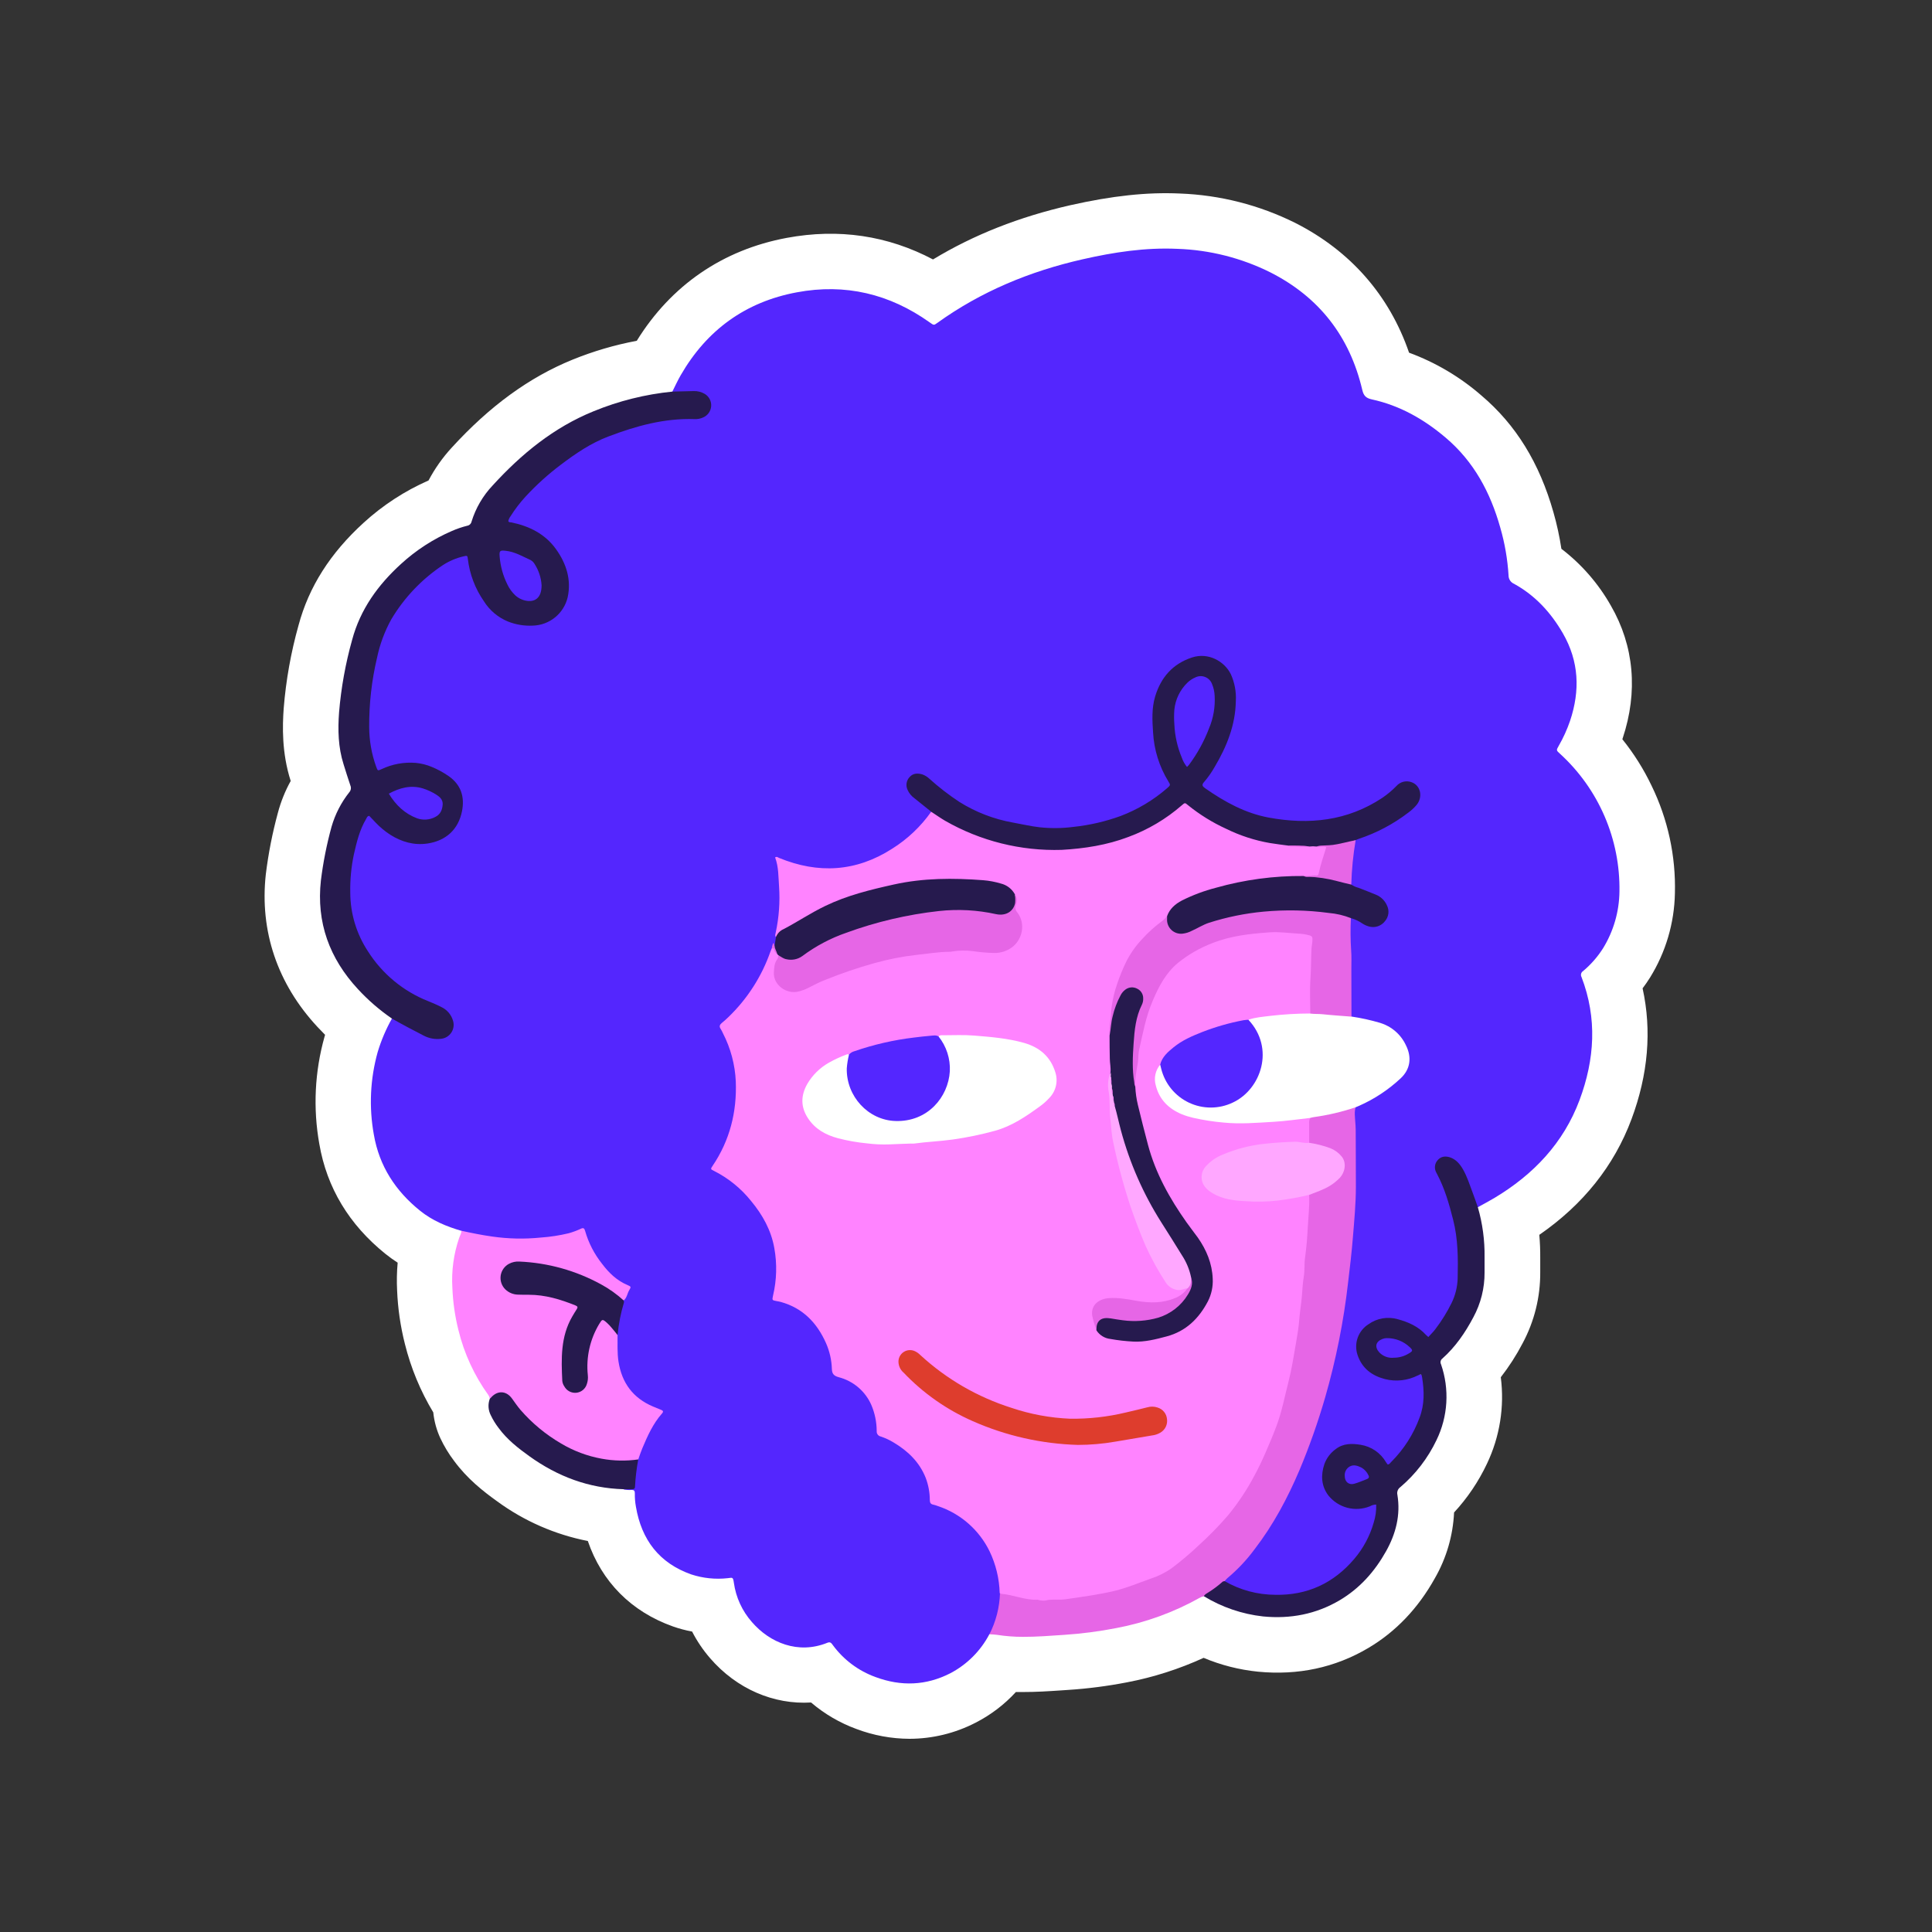 <svg width="400" height="400" viewBox="0 0 400 400" fill="none" xmlns="http://www.w3.org/2000/svg">
<rect x="0" y="0" width="400" height="400" fill="#333333" stroke="none"/>
<g clip-path="url(#clip0_1797_39366)">
<path d="M331.581 167.631C329.519 163.246 326.601 159.318 322.999 156.075C322.184 155.345 322.189 155.34 322.704 154.432C323.664 152.777 324.461 151.032 325.084 149.223C327.168 142.984 326.958 136.932 323.594 131.133C321.111 126.831 317.865 123.279 313.475 120.869C313.137 120.723 312.849 120.481 312.647 120.173C312.445 119.865 312.339 119.505 312.341 119.137C312.136 115.771 311.558 112.439 310.617 109.2C308.57 101.95 305.174 95.566 299.299 90.596C294.779 86.767 289.803 83.945 284.009 82.686C282.8 82.419 282.331 81.904 282.055 80.72C279.464 69.679 273.154 61.502 263.007 56.382C257.014 53.408 250.451 51.755 243.763 51.538C237.129 51.238 230.622 52.235 224.176 53.7C213.284 56.171 203.132 60.342 194.035 66.908C193.36 67.376 193.351 67.376 192.484 66.754C184.192 60.856 175.015 58.68 165.013 60.538C154.374 62.518 146.359 68.326 140.958 77.697C140.32 78.796 139.796 79.962 139.224 81.094C133.624 81.628 128.131 82.972 122.917 85.082C114.667 88.438 107.926 93.938 102 100.448C99.986 102.575 98.49 105.138 97.629 107.937C97.583 108.157 97.471 108.357 97.308 108.512C97.144 108.667 96.938 108.768 96.716 108.803C95.625 109.075 94.559 109.44 93.53 109.893C89.672 111.562 86.12 113.864 83.022 116.703C78.253 121.042 74.59 126.101 72.889 132.434C71.515 137.339 70.61 142.363 70.186 147.439C69.919 151.076 70.004 154.699 71.123 158.204C71.592 159.665 72.032 161.134 72.529 162.58C72.627 162.812 72.658 163.067 72.618 163.316C72.577 163.564 72.467 163.796 72.299 163.985C70.621 166.105 69.373 168.533 68.626 171.132C67.629 174.792 66.898 178.519 66.439 182.285C65.478 190.995 68.209 198.442 74.103 204.807C76.21 207.092 78.567 209.133 81.13 210.892C79.906 213.077 78.924 215.388 78.202 217.786C76.64 223.359 76.368 229.214 77.405 234.907C78.52 241.408 81.898 246.575 86.981 250.661C89.496 252.688 92.443 253.938 95.54 254.817C95.54 255.365 95.226 255.81 95.071 256.301C93.934 259.617 93.456 263.123 93.666 266.621C93.783 269.563 94.203 272.485 94.917 275.341C96.101 280.209 98.22 284.801 101.157 288.863C101.294 289.084 101.385 289.331 101.424 289.588C101.212 290.15 101.123 290.751 101.163 291.349C101.202 291.948 101.369 292.532 101.653 293.061C102.088 293.974 102.619 294.839 103.237 295.64C104.993 298.022 107.279 299.852 109.659 301.537C115.487 305.717 121.942 308.151 129.166 308.347C129.717 308.457 130.279 308.49 130.839 308.446C131.307 308.446 131.499 308.652 131.485 309.12C131.465 310.061 131.541 311.002 131.71 311.928C132.877 318.761 136.535 323.577 143.173 325.941C145.603 326.736 148.175 327.001 150.716 326.718C151.653 326.638 151.817 326.423 151.985 327.654C152.405 330.682 153.708 333.52 155.733 335.812C159.42 340.081 165.29 342.533 171.314 340.104C171.97 339.837 172.181 340.184 172.476 340.572C174.707 343.614 177.797 345.922 181.349 347.199C186.61 349.151 191.782 348.969 196.808 346.399C200.251 344.592 203.064 341.783 204.875 338.344C205.398 338.335 205.92 338.357 206.44 338.41C208.211 338.686 210.001 338.826 211.794 338.826C214.671 338.826 217.533 338.602 220.4 338.414C224.018 338.175 227.617 337.706 231.175 337.01C237.242 335.868 243.083 333.745 248.466 330.724C248.721 330.573 249.005 330.476 249.3 330.439C253.048 332.732 257.257 334.17 261.625 334.651C267.247 335.199 272.583 334.183 277.492 331.295C281.662 328.829 284.767 325.328 287.096 321.144C289.105 317.526 290.108 313.655 289.438 309.48C289.366 309.18 289.387 308.864 289.498 308.576C289.61 308.288 289.806 308.04 290.061 307.865C293.17 305.192 295.685 301.898 297.444 298.196C298.627 295.766 299.318 293.127 299.479 290.43C299.64 287.733 299.267 285.031 298.381 282.479C298.283 282.284 298.255 282.061 298.304 281.848C298.353 281.635 298.475 281.446 298.648 281.313C301.375 278.894 303.394 275.935 305.085 272.743C306.623 269.897 307.419 266.71 307.399 263.476C307.399 262.428 307.399 261.381 307.399 260.336C307.451 256.814 306.977 253.304 305.994 249.922C307.132 249.285 308.294 248.677 309.414 248.007C317.49 243.159 323.706 236.648 327.037 227.723C330.171 219.298 330.691 210.798 327.435 202.266C327.323 202.055 327.296 201.808 327.359 201.578C327.423 201.347 327.573 201.149 327.777 201.025C329.388 199.678 330.779 198.088 331.9 196.312C334.069 192.78 335.24 188.727 335.292 184.583C335.437 178.717 334.164 172.901 331.581 167.631Z" fill="white"/>
<path d="M188.294 360C184.547 359.983 180.833 359.297 177.328 357.974C173.89 356.718 170.704 354.858 167.921 352.483C160.219 352.951 152.541 349.708 147.013 343.305C145.556 341.622 144.306 339.771 143.289 337.792C141.937 337.547 140.606 337.193 139.311 336.734C130.673 333.663 124.583 327.476 121.702 319.047C114.93 317.723 108.532 314.927 102.963 310.856C100.063 308.778 96.737 306.175 93.992 302.431C92.896 300.985 91.954 299.429 91.181 297.788C90.394 296.093 89.895 294.279 89.706 292.42C87.047 288.011 85.065 283.229 83.826 278.233C82.91 274.618 82.372 270.918 82.219 267.192C82.12 265.27 82.158 263.343 82.332 261.426C81.459 260.86 80.614 260.251 79.802 259.601C72.274 253.544 67.664 245.892 66.114 236.858C64.79 229.473 65.157 221.883 67.186 214.659C67.224 214.519 67.266 214.383 67.303 214.247C66.76 213.704 66.228 213.152 65.706 212.59C57.419 203.665 53.741 192.75 55.034 181.016C55.562 176.714 56.398 172.455 57.536 168.272C58.145 165.977 59.036 163.767 60.187 161.691C58.314 155.859 58.473 150.299 58.74 146.62C59.208 140.815 60.236 135.069 61.808 129.462C63.944 121.505 68.367 114.536 75.3 108.217C79.27 104.593 83.805 101.64 88.726 99.474C90.022 97.021 91.628 94.745 93.505 92.702C101.375 84.076 109.578 78.103 118.577 74.448C122.855 72.713 127.297 71.41 131.835 70.559C138.941 59.068 149.636 51.715 162.903 49.249C173.627 47.255 183.778 48.757 193.171 53.714C201.632 48.598 210.973 44.91 221.621 42.481C230.283 40.534 237.483 39.757 244.271 40.066C252.578 40.371 260.724 42.446 268.163 46.15C279.589 51.931 287.656 61.156 291.732 73.02C297.214 75.037 302.283 78.034 306.69 81.867C313.848 87.923 318.734 95.852 321.634 106.102C322.339 108.571 322.885 111.084 323.269 113.623C327.445 116.821 330.931 120.827 333.519 125.404C338.326 133.725 339.169 143.217 335.96 152.85L335.889 153.051C338.278 156.019 340.313 159.254 341.951 162.693C345.32 169.61 346.973 177.235 346.772 184.925C346.658 191.105 344.878 197.141 341.619 202.397C341.141 203.158 340.629 203.9 340.082 204.624C342.008 213.363 341.239 222.447 337.782 231.724C334.189 241.356 327.776 249.393 318.697 255.66C318.837 257.237 318.903 258.833 318.889 260.438C318.889 261.431 318.889 262.418 318.889 263.41C318.922 268.542 317.665 273.6 315.235 278.121C313.945 280.592 312.435 282.941 310.723 285.142C311.511 291.267 310.514 297.489 307.852 303.063C306.112 306.749 303.818 310.147 301.05 313.14C300.827 317.928 299.465 322.593 297.077 326.75C293.61 332.98 288.973 337.843 283.281 341.208C276.422 345.262 268.758 346.909 260.457 346.104C256.582 345.711 252.786 344.746 249.195 343.24C244.122 345.564 238.787 347.268 233.305 348.313C229.282 349.092 225.214 349.616 221.124 349.881L219.621 349.984C217.105 350.153 214.514 350.321 211.732 350.316C211.263 350.316 210.795 350.316 210.326 350.316C207.953 352.907 205.135 355.053 202.006 356.654C197.768 358.846 193.067 359.994 188.294 360ZM171.739 328.538C173.694 328.555 175.617 329.039 177.346 329.95C179.076 330.861 180.562 332.173 181.68 333.776C182.587 335.025 183.856 335.966 185.315 336.472C187.657 337.347 189.475 337.272 191.541 336.219C192.361 335.798 193.597 334.983 194.82 332.802L198.235 326.657L205.398 326.91C206.339 326.899 207.279 326.967 208.209 327.111C209.401 327.295 210.605 327.385 211.811 327.382C213.741 327.382 215.84 327.251 218.047 327.102L219.635 326.994C222.763 326.789 225.875 326.388 228.953 325.791C233.803 324.876 238.474 323.181 242.782 320.774C244.37 319.874 246.122 319.301 247.935 319.089L251.767 318.644L255.088 320.6C257.395 322.044 259.993 322.958 262.696 323.278C266.121 323.61 268.955 323.039 271.597 321.471C273.761 320.189 275.532 318.274 277.013 315.616C278.198 313.486 278.188 312.237 278.048 311.403C277.663 309.174 277.868 306.883 278.641 304.757C279.414 302.631 280.729 300.744 282.456 299.281C284.399 297.65 285.973 295.626 287.075 293.342C287.636 292.225 287.962 291.005 288.036 289.758C288.109 288.511 287.927 287.262 287.502 286.087C286.702 283.766 286.612 281.26 287.242 278.887C287.872 276.514 289.193 274.382 291.038 272.762C292.444 271.536 293.671 269.827 294.969 267.389C295.616 266.217 295.95 264.898 295.939 263.56C295.939 262.456 295.939 261.351 295.939 260.246C295.954 258.745 295.831 257.246 295.573 255.767L287.141 247.343L300.394 239.947L301.551 239.311C302.258 238.922 302.928 238.557 303.5 238.216C309.908 234.368 314.087 229.637 316.279 223.758C318.659 217.374 318.795 211.856 316.706 206.389C315.76 203.956 315.604 201.287 316.26 198.761C316.916 196.234 318.35 193.978 320.36 192.31C321.067 191.726 321.678 191.036 322.173 190.265C323.253 188.456 323.821 186.389 323.817 184.283C323.915 180.238 323.026 176.23 321.226 172.606C319.818 169.587 317.817 166.881 315.343 164.649C310.527 160.334 309.548 154.418 312.714 148.824C313.305 147.811 313.798 146.744 314.185 145.637C315.638 141.284 314.724 138.78 313.642 136.903C312.016 134.095 310.203 132.2 307.931 130.95C305.89 129.862 304.167 128.264 302.929 126.312C301.692 124.359 300.983 122.119 300.872 119.811C300.713 117.285 300.275 114.784 299.565 112.355C297.925 106.556 295.48 102.437 291.872 99.381C288.392 96.437 285.108 94.7 281.566 93.923C276.066 92.73 272.173 88.882 270.88 83.374C269.039 75.525 264.893 70.203 257.824 66.627C253.51 64.446 248.741 63.262 243.25 63.014C238.509 62.798 233.412 63.379 226.718 64.886C216.632 67.175 208.143 70.877 200.76 76.208C198.554 77.799 192.689 80.982 185.882 76.138L185.83 76.1C180.007 71.958 173.889 70.559 167.115 71.818C159.844 73.17 154.691 76.858 150.906 83.425C150.667 83.837 150.381 84.422 150.077 85.044C149.875 85.456 149.674 85.873 149.463 86.28L146.615 91.897L140.342 92.51C135.838 92.935 131.42 94.01 127.225 95.702C121.383 98.079 116.057 102.044 110.463 108.175C109.643 109.015 109.025 110.029 108.655 111.142C108.042 113.293 106.866 115.241 105.249 116.787C103.632 118.332 101.632 119.42 99.454 119.937C98.991 120.056 98.538 120.212 98.1 120.405C95.403 121.581 92.919 123.196 90.75 125.184C87.11 128.497 84.955 131.736 83.976 135.401C82.788 139.606 82.004 143.914 81.634 148.268C81.428 151.155 81.559 153.159 82.07 154.755L82.416 155.859C82.744 156.903 83.053 157.89 83.353 158.803C84.074 160.814 84.28 162.973 83.953 165.083C83.625 167.194 82.775 169.189 81.479 170.888C80.701 171.826 80.104 172.901 79.718 174.057C78.868 177.169 78.242 180.338 77.844 183.539C77.268 188.744 78.711 192.9 82.529 197.014C84.058 198.67 85.768 200.15 87.626 201.428L96.138 207.25L91.247 216.316C90.416 217.775 89.743 219.319 89.242 220.922C88.146 224.843 87.965 228.962 88.712 232.964C89.307 236.428 91.055 239.208 94.175 241.726C95.172 242.531 96.658 243.21 98.71 243.799L106.861 246.14L107.011 254.616C107.035 256.603 106.619 258.57 105.793 260.378C105.223 262.216 104.996 264.144 105.123 266.064C105.201 268.222 105.501 270.366 106.018 272.462C107.025 276.319 108.444 279.45 110.365 282.043C111.431 283.492 112.182 285.146 112.571 286.901L113.255 289.742C114.218 290.646 115.249 291.476 116.338 292.223C120.493 295.204 124.747 296.73 129.333 296.903H130.673L131.038 297.006C132.651 297.017 134.246 297.352 135.726 297.993C137.206 298.634 138.541 299.566 139.652 300.735C140.762 301.904 141.625 303.284 142.189 304.794C142.753 306.304 143.006 307.912 142.933 309.522C142.933 309.522 142.933 309.676 142.998 310.018C143.57 313.36 144.793 314.371 146.994 315.166C147.877 315.391 148.795 315.443 149.697 315.321H149.73C156.757 314.516 162.351 318.972 163.316 326.151C163.455 326.964 163.833 327.717 164.403 328.314C164.927 328.922 165.958 329.877 166.993 329.46C168.501 328.85 170.112 328.537 171.739 328.538ZM309.295 278.879C309.295 278.879 309.295 278.879 309.295 278.903C309.295 278.926 309.295 278.889 309.295 278.879Z" fill="white"/>
<path d="M95.538 254.831C92.441 253.941 89.494 252.701 86.979 250.674C81.896 246.588 78.518 241.421 77.403 234.92C76.365 229.222 76.639 223.362 78.204 217.785C78.93 215.382 79.916 213.066 81.146 210.877C81.554 210.521 81.83 210.919 82.116 211.078C83.99 212.131 85.92 213.175 87.864 214.144C88.88 214.643 90.017 214.844 91.143 214.724C91.568 214.708 91.981 214.588 92.348 214.374C92.714 214.159 93.022 213.858 93.243 213.496C93.464 213.134 93.592 212.723 93.616 212.299C93.639 211.876 93.558 211.453 93.378 211.069C92.825 209.665 91.71 208.897 90.398 208.335C88.853 207.675 87.283 207.048 85.803 206.243C79.066 202.574 74.56 197.088 72.789 189.609C71.735 185.121 72.091 180.534 73.173 176.036C73.597 173.942 74.292 171.913 75.239 169.998C76.096 168.407 76.331 168.337 77.628 169.661C79.034 171.117 80.537 172.469 82.411 173.335C85.653 174.828 88.834 174.856 91.968 173.003C95.552 170.887 96.69 165.467 94.118 162.201C92.806 160.539 90.876 159.678 88.965 158.924C85.831 157.726 82.72 158.049 79.661 159.299C78.181 159.902 77.98 159.809 77.478 158.306C76.3 154.586 75.895 150.665 76.288 146.783C76.548 143.352 77.017 139.94 77.694 136.566C79.525 127.556 84.861 121.092 92.404 116.23C93.429 115.602 94.559 115.163 95.739 114.933C96.812 114.699 97.027 114.896 97.215 116.005C97.88 120.016 99.379 123.657 102.396 126.48C105.015 128.932 108.266 129.648 111.7 128.956C115.733 128.136 118.08 124.359 117.42 120.208C116.516 114.474 113.321 110.707 107.788 108.928C107.216 108.746 106.636 108.591 106.055 108.46C104.973 108.184 104.832 107.894 105.408 106.897C106.296 105.378 107.353 103.964 108.561 102.684C112.539 98.39 117.154 94.732 122.245 91.84C126.161 89.621 130.443 88.39 134.805 87.407C137.68 86.692 140.641 86.377 143.602 86.471C144.09 86.502 144.58 86.45 145.05 86.317C145.564 86.198 146.025 85.915 146.364 85.51C146.702 85.106 146.899 84.602 146.924 84.075C146.984 83.519 146.843 82.96 146.525 82.498C146.208 82.037 145.736 81.705 145.195 81.562C143.818 81.061 142.384 81.178 140.979 81.328C140.37 81.393 139.723 81.669 139.203 81.075C139.775 79.942 140.3 78.777 140.937 77.677C146.338 68.316 154.354 62.498 164.993 60.519C174.994 58.646 184.172 60.837 192.463 66.734C193.33 67.352 193.339 67.375 194.014 66.889C203.112 60.336 213.263 56.152 224.155 53.681C230.601 52.215 237.108 51.219 243.742 51.518C250.435 51.74 257.001 53.399 262.996 56.381C273.152 61.529 279.453 69.697 282.044 80.719C282.32 81.903 282.788 82.418 283.997 82.685C289.792 83.944 294.772 86.766 299.288 90.595C305.162 95.566 308.559 101.95 310.606 109.2C311.546 112.438 312.124 115.77 312.33 119.136C312.328 119.504 312.434 119.865 312.636 120.173C312.837 120.481 313.125 120.722 313.464 120.868C317.853 123.278 321.1 126.831 323.583 131.132C326.927 136.931 327.157 142.983 325.072 149.222C324.455 151.031 323.662 152.775 322.707 154.431C322.191 155.339 322.187 155.344 323.002 156.074C326.954 159.685 330.093 164.094 332.212 169.009C334.33 173.924 335.379 179.232 335.29 184.582C335.241 188.731 334.069 192.789 331.898 196.325C330.775 198.1 329.385 199.69 327.775 201.039C327.57 201.163 327.421 201.36 327.357 201.591C327.294 201.821 327.321 202.068 327.433 202.279C330.713 210.811 330.169 219.33 327.035 227.736C323.704 236.661 317.488 243.181 309.411 248.021C308.292 248.69 307.13 249.298 305.992 249.935C305.523 249.837 305.523 249.392 305.401 249.069C304.53 246.921 303.86 244.693 302.825 242.605C302.382 241.736 301.74 240.984 300.951 240.41C300.563 240.079 300.076 239.887 299.567 239.865C299.057 239.843 298.555 239.992 298.14 240.289C297.423 240.902 297.302 241.842 297.836 242.961C299.794 247.08 301.265 251.358 301.785 255.893C302.223 259.121 302.308 262.387 302.038 265.633C301.705 268.83 300.131 271.507 298.374 274.095C297.884 274.893 297.302 275.631 296.641 276.295C295.802 277.063 295.559 277.095 294.767 276.342C292.916 274.618 290.562 273.531 288.049 273.239C285.496 272.888 282.428 274.615 281.463 276.983C280.61 279.056 281.58 282.183 283.491 283.62C286.302 285.74 289.38 286.012 292.636 284.856C294.477 284.2 294.767 284.439 294.978 286.386C295.54 291.712 293.573 296.215 290.518 300.362C289.854 301.269 289.099 302.107 288.265 302.861C287.454 303.591 287.215 303.577 286.583 302.697C284.981 300.465 282.835 299.454 280.085 299.332C277.012 299.196 274.806 301.836 274.309 303.909C273.48 307.345 275.017 310.27 278.282 311.609C279.1 311.985 279.99 312.179 280.891 312.179C281.792 312.179 282.682 311.985 283.501 311.609C283.772 311.481 284.056 311.382 284.348 311.314C284.925 311.188 285.196 311.454 285.285 311.997C285.309 312.372 285.28 312.749 285.201 313.116C284.152 319.668 280.484 324.4 274.937 327.789C272.157 329.444 268.995 330.35 265.76 330.419C261.937 330.631 258.122 329.885 254.662 328.248C254.193 328.023 253.664 327.869 253.481 327.312C253.506 327.122 253.572 326.94 253.673 326.779C253.775 326.617 253.911 326.48 254.071 326.375C257.847 323.207 260.667 319.243 263.249 315.114C266.617 309.732 269.058 303.905 271.213 297.961C274.771 288.14 277.223 277.953 278.521 267.589C279.125 262.909 279.598 258.229 280.01 253.548C280.591 246.902 280.334 240.251 280.404 233.6C280.404 232.444 280.076 231.302 280.207 230.137C280.217 229.803 280.321 229.478 280.507 229.201C280.83 228.891 281.219 228.659 281.645 228.522C284.725 227.077 287.549 225.142 290.008 222.793C290.693 222.169 291.177 221.357 291.4 220.458C291.623 219.559 291.573 218.614 291.258 217.743C290.434 215.164 288.86 213.133 286.105 212.244C284.477 211.697 282.809 211.279 281.116 210.994C280.559 210.91 279.875 210.994 279.584 210.273C279.512 210.059 279.475 209.834 279.476 209.608C279.505 203.524 279.416 197.416 279.242 191.322C279.229 191.022 279.265 190.721 279.35 190.433C279.589 189.796 280.071 189.89 280.549 190.077C281.233 190.374 281.898 190.714 282.54 191.093C284.175 191.973 285.866 191.561 286.756 190.157C287.576 188.823 287.126 187.063 285.641 186.057C284.236 185.121 282.606 184.653 281.041 184.058C280.456 183.838 279.786 183.73 279.575 182.991C279.445 179.978 279.751 176.963 280.484 174.037C280.812 173.522 281.374 173.391 281.889 173.204C285.252 172.007 288.412 170.302 291.258 168.149C291.922 167.657 292.52 167.083 293.039 166.441C293.947 165.294 293.896 163.633 292.95 162.758C292.003 161.882 290.513 161.901 289.394 162.959C285.07 167.04 279.865 169.221 274.066 170.073C271.803 170.41 269.503 170.256 267.226 170.167C263.625 170.013 260.084 169.191 256.784 167.742C254.286 166.618 251.901 165.258 249.663 163.68C248.529 162.907 248.497 162.505 249.335 161.4C252.436 157.342 254.596 152.84 255.336 147.78C255.73 145.094 255.866 142.337 254.554 139.749C253.275 137.235 250.127 135.354 246.895 136.435C242.903 137.773 240.28 140.526 239.455 144.574C238.293 150.303 238.931 155.896 241.854 161.096C242.706 162.612 242.655 162.776 241.315 163.881C235.722 168.496 229.205 170.808 222.08 171.505C213.947 172.301 206.302 170.569 199.148 166.684C196.605 165.304 194.464 163.338 192.248 161.494C191.679 160.946 190.937 160.615 190.149 160.558C189.811 160.524 189.47 160.581 189.16 160.721C188.85 160.861 188.582 161.08 188.384 161.356C188.186 161.632 188.064 161.955 188.03 162.293C187.996 162.631 188.051 162.972 188.191 163.282C188.432 163.914 188.84 164.468 189.372 164.887C190.266 165.627 191.166 166.357 192.098 167.054C192.477 167.335 192.932 167.583 192.988 168.145C192.356 169.624 191.245 170.742 190.121 171.833C186.584 175.268 182.597 177.974 177.758 179.27C172.633 180.646 167.607 180.253 162.641 178.512C162.219 178.362 161.816 178.156 161.385 178.044C161.31 178.02 161.24 178.044 161.043 178.179C161.298 179.342 161.454 180.524 161.512 181.713C161.915 185.55 161.719 189.427 160.931 193.204C160.873 193.459 160.863 193.722 160.903 193.981C160.894 194.614 160.801 195.244 160.626 195.853C160.092 196.269 160.224 195.703 160.106 195.502C160.097 195.845 160.069 196.187 160.022 196.527C158.572 200.948 156.237 205.027 153.159 208.518C152.221 209.684 151.165 210.749 150.006 211.696C149.308 212.215 149.416 212.81 149.777 213.475C151.198 216.075 152.108 218.924 152.456 221.866C153.306 228.386 151.878 234.999 148.413 240.588C147.589 241.931 147.617 241.857 148.994 242.708C155.614 246.799 159.989 252.453 160.912 260.363C161.211 262.937 161.043 265.543 160.416 268.058C160.252 268.722 160.416 268.994 161.104 269.139C167.147 270.622 170.525 274.718 172.132 280.517C172.346 281.464 172.49 282.427 172.563 283.395C172.577 283.73 172.7 284.051 172.914 284.309C173.129 284.567 173.421 284.747 173.748 284.823C178.606 286.414 181.244 289.798 181.675 294.881C181.782 296.224 182.19 297.132 183.6 297.652C186.448 298.71 188.613 300.736 190.458 303.1C192.042 305.122 192.585 307.532 192.833 310.013C192.84 310.363 192.964 310.7 193.186 310.971C193.408 311.242 193.714 311.43 194.056 311.506C201.73 314.206 205.979 319.682 207.084 327.681C207.218 328.418 207.287 329.165 207.29 329.914C207.218 332.476 206.665 335.002 205.66 337.36C205.494 337.776 205.202 338.129 204.826 338.371C203.016 341.81 200.202 344.619 196.759 346.426C191.742 348.996 186.57 349.178 181.3 347.227C177.748 345.949 174.658 343.642 172.427 340.599C172.132 340.197 171.921 339.85 171.265 340.131C165.241 342.56 159.371 340.108 155.684 335.839C153.659 333.547 152.356 330.71 151.936 327.681C151.768 326.432 151.618 326.647 150.667 326.745C148.126 327.028 145.554 326.763 143.124 325.968C136.486 323.628 132.818 318.789 131.661 311.955C131.492 311.029 131.417 310.088 131.436 309.147C131.436 308.679 131.277 308.473 130.79 308.473C130.23 308.517 129.668 308.484 129.117 308.375C129.191 308.242 129.304 308.136 129.441 308.071C129.578 308.006 129.732 307.987 129.881 308.014C130.902 308.103 131.113 307.546 131.183 306.666C131.268 305.21 131.483 303.764 131.825 302.346C132.761 299.033 134.274 295.91 136.294 293.121C136.763 292.499 136.716 292.157 135.976 291.881C135.272 291.629 134.587 291.331 133.924 290.987C129.572 288.675 127.834 284.827 127.553 280.133C127.482 278.869 127.529 277.596 127.553 276.323C127.789 273.917 128.23 271.536 128.869 269.204C129.234 268.638 129.459 267.997 129.768 267.402C130.078 266.808 129.886 266.438 129.323 266.134C125.107 263.84 122.723 260.091 121.069 255.767C120.601 254.601 120.661 254.592 119.5 255.074C117.546 255.893 115.471 256.183 113.41 256.431C107.904 257.068 102.33 256.727 96.943 255.425C96.425 255.373 95.936 255.166 95.538 254.831Z" fill="#5426FE"/>
<path d="M139.21 81.076C140.667 81.039 142.124 80.992 143.581 80.969C144.403 80.933 145.217 81.138 145.923 81.559C146.357 81.821 146.709 82.198 146.941 82.648C147.173 83.099 147.276 83.604 147.238 84.109C147.2 84.614 147.023 85.099 146.727 85.509C146.43 85.92 146.026 86.241 145.558 86.436C145.01 86.687 144.408 86.803 143.806 86.773C137.585 86.557 131.733 88.177 126.004 90.353C122.359 91.72 119.174 93.901 116.091 96.232C113.483 98.196 111.057 100.389 108.839 102.784C107.672 104.051 106.623 105.422 105.705 106.88C105.479 107.176 105.319 107.517 105.237 107.881C105.363 108.204 105.673 108.115 105.907 108.162C109.622 108.939 112.864 110.554 115.117 113.699C117.244 116.666 118.317 119.989 117.534 123.65C117.15 125.287 116.235 126.751 114.931 127.815C113.627 128.878 112.007 129.481 110.325 129.528C108.566 129.619 106.808 129.33 105.171 128.681C103.106 127.834 101.359 126.361 100.178 124.469C98.375 121.874 97.237 118.876 96.865 115.74C96.795 115.042 96.73 114.995 96.004 115.178C94.467 115.529 93.005 116.149 91.684 117.008C87.331 119.902 83.684 123.736 81.013 128.227C79.636 130.717 78.641 133.399 78.061 136.184C76.949 140.885 76.404 145.703 76.436 150.534C76.444 153.345 76.939 156.133 77.897 158.776C78.197 159.595 78.202 159.619 78.998 159.244C81.205 158.196 83.65 157.749 86.086 157.948C87.204 158.055 88.3 158.328 89.337 158.757C90.588 159.268 91.779 159.914 92.888 160.686C95.451 162.469 96.247 164.992 95.647 167.978C94.898 171.722 92.34 174.062 88.531 174.638C85.721 175.055 83.196 174.32 80.839 172.85C79.702 172.119 78.659 171.251 77.733 170.267C77.293 169.798 76.857 169.33 76.445 168.909C76.005 168.979 75.944 169.312 75.803 169.55C74.454 171.811 73.854 174.329 73.278 176.842C72.716 179.478 72.462 182.17 72.519 184.865C72.54 189.156 73.806 193.349 76.164 196.936C79.127 201.623 83.506 205.247 88.667 207.284C89.604 207.663 90.541 208.061 91.431 208.524C91.991 208.794 92.488 209.177 92.891 209.649C93.294 210.122 93.595 210.672 93.774 211.267C93.914 211.686 93.957 212.131 93.899 212.569C93.841 213.006 93.683 213.425 93.439 213.793C93.195 214.161 92.87 214.468 92.488 214.691C92.107 214.915 91.68 215.048 91.239 215.081C90.04 215.214 88.829 214.987 87.758 214.431C85.529 213.289 83.313 212.119 81.139 210.878C78.576 209.119 76.219 207.078 74.112 204.794C68.209 198.429 65.478 190.982 66.439 182.286C66.904 178.534 67.64 174.821 68.64 171.175C69.388 168.578 70.635 166.151 72.313 164.032C72.481 163.844 72.591 163.612 72.632 163.363C72.672 163.115 72.641 162.86 72.543 162.628C72.037 161.182 71.606 159.712 71.137 158.252C70.013 154.728 69.929 151.105 70.2 147.487C70.624 142.411 71.529 137.387 72.903 132.482C74.599 126.149 78.267 121.089 83.036 116.751C86.134 113.911 89.686 111.609 93.544 109.941C94.573 109.487 95.639 109.123 96.73 108.85C96.948 108.814 97.151 108.713 97.311 108.56C97.472 108.407 97.582 108.21 97.629 107.994C98.49 105.195 99.986 102.632 102 100.505C107.94 93.995 114.648 88.495 122.917 85.139C128.123 83.004 133.611 81.636 139.21 81.076Z" fill="#261A4E"/>
<path d="M204.844 338.366C206.196 335.722 206.945 332.811 207.036 329.843C207.731 329.659 208.466 329.709 209.13 329.984C213.815 331.294 218.5 331.06 223.25 330.452C228.859 329.707 234.343 328.216 239.557 326.019C241.899 325.036 243.736 323.422 245.619 321.807C248.635 319.287 251.444 316.529 254.019 313.56C256.966 310.011 259.391 306.06 261.219 301.826C262.279 299.597 263.217 297.313 264.03 294.983C266.414 287.659 267.778 280.128 268.761 272.517C269.422 267.322 269.759 262.103 270.251 256.894C270.546 253.772 270.584 250.627 270.832 247.501C270.996 246.99 271.474 246.93 271.886 246.78C273.191 246.332 274.439 245.733 275.606 244.997C276.11 244.679 276.574 244.302 276.988 243.873C278.688 242.062 278.491 240.073 276.458 238.65C275.236 237.798 273.807 237.503 272.387 237.176C271.825 237.045 271.179 237.054 270.846 236.427C270.729 234.765 270.401 233.094 271.071 231.465C271.398 231.16 271.819 230.976 272.265 230.941C274.832 230.555 277.366 229.975 279.845 229.205C280.122 229.116 280.412 228.994 280.674 229.256C280.365 230.192 280.534 231.185 280.585 232.149C280.618 232.706 280.684 233.263 280.684 233.824C280.684 237.793 280.731 241.758 280.721 245.727C280.721 249.204 280.389 252.663 280.108 256.127C279.855 259.258 279.494 262.375 279.114 265.487C278.198 273.545 276.609 281.513 274.364 289.306C272.887 294.408 271.118 299.421 269.066 304.321C266.583 310.162 263.622 315.722 259.739 320.768C258.116 322.966 256.237 324.963 254.14 326.717C253.923 326.92 253.72 327.137 253.531 327.367C252.312 328.668 250.862 329.731 249.254 330.503C248.96 330.54 248.676 330.637 248.421 330.789C243.037 333.809 237.197 335.932 231.129 337.074C227.571 337.77 223.972 338.239 220.355 338.478C217.488 338.666 214.625 338.904 211.749 338.89C209.956 338.89 208.166 338.751 206.394 338.474C205.88 338.408 205.362 338.372 204.844 338.366Z" fill="#E666E6"/>
<path d="M127.856 276.407C127.884 278.237 127.766 280.067 128.052 281.897C128.746 286.324 131.069 289.47 135.224 291.215C135.777 291.449 136.335 291.684 136.888 291.899C137.304 292.063 137.393 292.273 137.07 292.638C135.196 294.749 134.072 297.281 132.995 299.832C132.671 300.59 132.423 301.377 132.142 302.172C131.421 302.757 130.521 302.711 129.701 302.725C124.815 302.865 119.995 301.573 115.835 299.008C113.98 297.89 112.219 296.624 110.569 295.222C108.959 293.824 107.527 292.233 106.306 290.485C104.765 288.318 103.964 288.108 101.724 289.549C101.678 289.579 101.625 289.598 101.57 289.606C101.515 289.614 101.459 289.611 101.406 289.596C101.367 289.339 101.276 289.092 101.139 288.871C98.204 284.809 96.087 280.217 94.904 275.349C94.19 272.489 93.773 269.564 93.657 266.62C93.448 263.121 93.925 259.615 95.063 256.3C95.231 255.808 95.531 255.363 95.531 254.816C97.644 255.284 99.748 255.71 101.912 256.014C105.25 256.494 108.634 256.563 111.989 256.22C113.929 256.085 115.855 255.788 117.746 255.331C118.611 255.09 119.454 254.777 120.266 254.395C120.763 254.161 120.988 254.282 121.133 254.821C121.841 257.312 123.039 259.639 124.656 261.663C126.061 263.535 127.724 265.141 129.945 266.068C130.652 266.367 130.69 266.433 130.273 267.121C129.856 267.809 129.804 268.707 129.116 269.26C128.668 269.2 128.255 268.989 127.945 268.661C122.921 264.879 116.971 262.52 110.719 261.832C109.716 261.705 108.709 261.631 107.707 261.523C106.86 261.394 105.996 261.599 105.297 262.094C104.597 262.589 104.118 263.335 103.959 264.177C103.72 265.782 104.816 267.205 106.634 267.645C107.149 267.745 107.674 267.784 108.199 267.762C111.848 267.629 115.48 268.329 118.819 269.807C119.868 270.275 119.967 270.598 119.409 271.623C118.978 272.41 118.472 273.144 118.097 273.963C117.156 276.135 116.687 278.482 116.72 280.848C116.72 282.594 116.275 284.345 116.828 286.086C117.193 287.237 117.91 287.892 118.955 287.925C119.485 287.945 120.006 287.78 120.427 287.458C120.849 287.136 121.145 286.677 121.264 286.161C121.417 285.776 121.475 285.36 121.433 284.948C121.175 283.544 121.377 282.196 121.47 280.811C121.653 278.227 122.684 275.967 123.911 273.767C124.379 272.952 124.796 272.878 125.565 273.416C126.623 274.148 127.425 275.194 127.856 276.407Z" fill="#FF83FF"/>
<path d="M249.25 330.482C249.456 330.042 249.906 329.887 250.267 329.634C251.274 328.998 252.227 328.28 253.115 327.486C253.209 327.397 253.387 327.393 253.527 327.346C256.72 329.195 260.344 330.175 264.035 330.187C270.64 330.318 276.093 327.814 280.403 322.736C282.25 320.564 283.612 318.023 284.399 315.284C284.79 314.063 284.969 312.784 284.928 311.503C284.467 311.508 284.015 311.634 283.617 311.868C282.134 312.465 280.499 312.57 278.952 312.166C277.405 311.762 276.03 310.872 275.03 309.626C273.54 307.665 273.432 305.413 274.205 303.106C274.659 301.866 275.475 300.792 276.548 300.021C278.108 298.809 279.892 298.837 281.701 299.128C282.797 299.301 283.841 299.718 284.755 300.348C285.669 300.979 286.429 301.806 286.98 302.769C287.06 302.895 287.149 303.012 287.238 303.134C287.238 303.162 287.299 303.176 287.336 303.199C287.674 303.199 287.805 302.886 288.03 302.685C290.639 300.085 292.648 296.946 293.914 293.488C294.949 290.782 294.879 287.988 294.434 285.185C294.317 284.45 294.251 284.44 293.553 284.763C291.459 285.826 289.053 286.1 286.774 285.536C284.052 284.829 281.996 283.326 281.059 280.513C280.672 279.349 280.688 278.089 281.105 276.935C281.522 275.781 282.316 274.801 283.359 274.153C284.217 273.543 285.2 273.134 286.237 272.955C287.274 272.776 288.338 272.832 289.351 273.118C291.599 273.722 293.656 274.635 295.249 276.395C295.396 276.545 295.552 276.685 295.717 276.816C296.214 276.268 296.734 275.777 297.155 275.215C298.452 273.518 299.581 271.7 300.528 269.786C301.306 268.201 301.738 266.468 301.793 264.703C301.887 260.622 301.882 256.526 300.856 252.534C300.032 249.258 299.1 246.028 297.507 243.028C297.451 242.93 297.399 242.831 297.352 242.729C297.135 242.33 297.046 241.874 297.098 241.423C297.15 240.973 297.34 240.549 297.643 240.21C298.336 239.396 299.264 239.307 300.215 239.621C301.451 240.037 302.243 240.987 302.88 242.078C303.765 243.613 304.285 245.307 304.904 246.946C305.279 247.919 305.607 248.911 305.958 249.894C306.942 253.277 307.415 256.786 307.363 260.308C307.363 261.353 307.363 262.4 307.363 263.449C307.383 266.683 306.587 269.87 305.049 272.716C303.358 275.908 301.339 278.866 298.612 281.286C298.439 281.418 298.317 281.608 298.268 281.82C298.22 282.033 298.247 282.256 298.345 282.451C299.231 285.004 299.604 287.706 299.443 290.403C299.283 293.1 298.591 295.738 297.408 298.168C295.63 301.894 293.085 305.203 289.941 307.88C289.686 308.054 289.489 308.302 289.378 308.59C289.267 308.879 289.246 309.194 289.318 309.495C290.002 313.66 288.999 317.54 286.976 321.158C284.633 325.343 281.541 328.843 277.372 331.31C272.463 334.212 267.141 335.214 261.505 334.666C257.163 334.184 252.98 332.755 249.25 330.482Z" fill="#261A4E"/>
<path d="M101.412 289.587C101.471 289.544 101.526 289.496 101.576 289.442C102.916 287.837 104.785 287.865 106.003 289.55C106.575 290.336 107.114 291.141 107.751 291.89C110.158 294.664 113.007 297.022 116.183 298.869C118.761 300.403 121.593 301.465 124.545 302.005C127.053 302.47 129.62 302.522 132.144 302.159C131.797 304.014 131.573 305.891 131.474 307.775C131.474 308.244 131.193 308.328 130.813 308.328H129.141C121.917 308.131 115.462 305.697 109.634 301.518C107.254 299.814 104.949 298.003 103.211 295.62C102.594 294.819 102.063 293.955 101.628 293.042C101.349 292.514 101.186 291.933 101.149 291.338C101.112 290.742 101.202 290.146 101.412 289.587Z" fill="#261A4E"/>
<path d="M271.043 247.387C271.16 249.671 270.87 251.941 270.757 254.211C270.654 256.275 270.481 258.358 270.191 260.427C270.013 261.705 270.153 263.029 269.933 264.326C269.713 265.622 269.652 266.989 269.544 268.318C269.413 269.952 269.127 271.562 269.001 273.195C268.874 274.829 268.607 276.443 268.321 278.053C267.853 280.721 267.45 283.413 266.775 286.043C265.984 289.109 265.408 292.23 264.293 295.207C263.595 297.079 262.826 298.881 262.039 300.697C261.323 302.345 260.554 303.974 259.697 305.546C258.162 308.45 256.338 311.193 254.253 313.732C252.344 315.938 250.303 318.027 248.14 319.985C246.383 321.649 244.532 323.212 242.598 324.666C241.251 325.616 239.766 326.355 238.194 326.856C235.772 327.713 233.397 328.728 230.891 329.341C229.331 329.725 227.762 330.001 226.183 330.278C224.309 330.586 222.435 330.839 220.561 331.115C220.266 331.157 219.966 331.171 219.666 331.186C218.589 331.228 217.502 331.083 216.429 331.377C216.097 331.425 215.759 331.413 215.432 331.34C215.216 331.28 214.997 331.234 214.776 331.204C212.199 331.321 209.824 330.184 207.28 329.978C207.172 329.947 207.069 329.9 206.976 329.838C206.894 326.836 206.181 323.886 204.882 321.179C203.812 318.985 202.315 317.027 200.477 315.419C198.64 313.812 196.5 312.587 194.182 311.818C193.868 311.693 193.546 311.593 193.217 311.518C192.669 311.415 192.519 311.107 192.509 310.582C192.505 309.007 192.216 307.445 191.657 305.972C190.359 302.696 187.956 300.398 184.991 298.638C184.158 298.129 183.27 297.717 182.344 297.412C182.09 297.358 181.865 297.213 181.711 297.004C181.557 296.795 181.486 296.537 181.51 296.279C181.505 294.403 181.119 292.548 180.376 290.826C179.756 289.436 178.83 288.203 177.668 287.219C176.506 286.234 175.137 285.524 173.663 285.14C172.684 284.873 172.258 284.475 172.23 283.422C172.174 281.582 171.763 279.771 171.021 278.086C169.147 273.874 166.219 270.818 161.652 269.554C161.366 269.474 161.066 269.427 160.776 269.376C159.839 269.198 159.839 269.198 160.054 268.22C160.813 265.005 160.902 261.669 160.316 258.419C159.665 254.708 157.885 251.525 155.515 248.665C153.429 246.052 150.801 243.92 147.813 242.417C147.096 242.07 147.092 242.038 147.546 241.364C151.102 236.089 152.577 230.229 152.338 223.92C152.183 220.431 151.273 217.017 149.673 213.913C149.538 213.604 149.382 213.306 149.204 213.019C148.844 212.5 149.026 212.134 149.462 211.779C149.898 211.423 150.376 211.006 150.802 210.585C154.758 206.779 157.755 202.091 159.548 196.904C159.609 196.731 159.693 196.563 159.764 196.39C160.007 196.024 160.232 196.076 160.424 196.432C160.604 196.799 160.825 197.145 161.085 197.461C161.192 197.599 161.265 197.759 161.3 197.929C161.366 198.397 161.085 198.781 160.921 199.198C160.312 200.747 160.213 202.301 161.342 203.644C162.471 204.987 164.078 205.371 165.821 204.782C166.249 204.647 166.667 204.483 167.072 204.29C172.858 201.453 178.981 199.363 185.295 198.07C188.813 197.33 192.406 197.11 195.967 196.698C199.33 196.305 202.61 196.975 205.926 196.961C208.625 196.961 210.55 195.416 211.15 192.903C211.301 192.282 211.317 191.636 211.199 191.008C211.08 190.38 210.828 189.784 210.461 189.261C210.216 188.955 210.05 188.594 209.977 188.209C209.905 187.823 209.928 187.426 210.044 187.052C210.145 186.769 210.176 186.467 210.136 186.169C210.095 185.872 209.983 185.589 209.81 185.344C209.522 184.816 209.127 184.355 208.649 183.991C208.171 183.626 207.622 183.366 207.037 183.228C205.017 182.66 202.932 182.361 200.834 182.339C198.178 182.278 195.522 182.264 192.87 182.339C189.567 182.433 186.358 183.224 183.126 183.851C176.427 185.147 170.29 187.81 164.509 191.391C163.159 192.179 161.859 193.05 160.616 193.998C160.401 193.675 160.555 193.352 160.616 193.029C161.284 189.917 161.512 186.727 161.296 183.551C161.146 181.52 161.216 179.446 160.476 177.523C160.85 177.265 161.052 177.523 161.267 177.612C169.409 180.958 177.247 180.509 184.714 175.716C187.892 173.725 190.641 171.12 192.8 168.054C193.002 168.014 193.212 168.026 193.409 168.087C193.606 168.148 193.785 168.258 193.929 168.405C199.996 172.697 206.905 174.846 214.153 175.501C221.761 176.184 229.237 175.108 236.255 171.757C238.969 170.485 241.511 168.877 243.821 166.968C245.226 165.794 245.348 165.85 246.786 166.945C251.489 170.571 256.976 173.049 262.808 174.181C264.166 174.448 265.567 174.438 266.907 174.836C268.256 175.075 269.619 174.911 270.978 174.935C271.507 174.911 272.036 174.935 272.566 174.935C275.063 175.028 275.067 175.028 274.285 177.382C273.99 178.267 273.76 179.166 273.526 180.06C273.161 181.464 272.955 181.628 271.544 181.646C271.024 181.646 270.504 181.646 269.989 181.646C262.526 181.589 255.11 182.826 248.07 185.302C247.292 185.573 246.527 185.876 245.774 186.21C244.086 186.881 242.695 188.135 241.853 189.743C241.393 190.335 240.851 190.856 240.242 191.293C234.554 195.575 231.598 201.472 230.455 208.357C230.067 210.416 229.919 212.513 230.015 214.606C229.898 217.007 230.226 219.398 230.174 221.8C229.721 223.423 229.634 225.128 229.921 226.789C230.065 228.238 230.134 229.694 230.127 231.151C230.341 234.137 230.834 237.097 231.598 239.992C233.294 247.107 235.519 254.034 238.771 260.619C239.589 262.176 240.49 263.688 241.469 265.15C242.265 266.404 243.385 267.022 244.912 266.633C245.068 266.567 245.237 266.538 245.406 266.548C245.575 266.557 245.739 266.606 245.887 266.689C245.976 267.326 245.493 267.625 245.1 267.944C242.757 269.816 240.003 270.073 237.136 269.853C234.793 269.666 232.507 268.997 230.137 269.048C229.313 269.032 228.498 269.227 227.771 269.615C227.232 269.892 226.81 270.352 226.578 270.911C226.347 271.471 226.321 272.094 226.506 272.671C226.811 273.513 226.975 274.384 227.242 275.226C227.472 275.638 227.789 275.993 228.172 276.268C228.555 276.543 228.994 276.731 229.457 276.818C234.47 277.913 239.459 277.815 243.98 275.315C249.531 272.268 252.534 266.474 249.503 259.678C248.529 257.497 247.095 255.63 245.694 253.739C240.906 247.29 237.62 239.855 236.077 231.975C235.608 229.592 234.784 227.294 234.798 224.814C235.266 217.91 236.381 211.175 239.375 204.838C241.352 200.653 244.589 197.883 248.65 195.945C252.568 194.147 256.789 193.102 261.093 192.865C264.189 192.663 267.298 192.771 270.373 193.188C271.877 193.38 272.153 193.745 272.05 195.252C271.755 199.577 271.582 203.906 271.615 208.24C271.615 208.825 271.732 209.448 271.306 209.963C270.831 210.191 270.301 210.277 269.778 210.211C266.079 210.272 262.391 210.646 258.755 211.329C254.038 212.01 249.472 213.49 245.254 215.706C243.146 216.834 241.291 218.27 240.377 220.615C239.089 222.731 239.211 224.828 240.555 226.845C241.649 228.566 243.291 229.868 245.217 230.543C248.531 231.62 251.991 232.185 255.476 232.218C260.348 232.359 265.187 231.816 269.999 231.282C270.434 231.235 270.893 231.062 271.273 231.446C271.086 231.808 271.008 232.216 271.048 232.621C271.048 233.945 271.048 235.27 271.048 236.594C270.537 237.062 269.933 236.866 269.347 236.842C263.529 236.594 257.861 237.198 252.515 239.707C251.493 240.182 250.591 240.879 249.873 241.747C249.375 242.27 249.097 242.964 249.097 243.685C249.097 244.407 249.375 245.101 249.873 245.623C250.771 246.64 251.974 247.339 253.302 247.617C257.42 248.674 261.585 248.614 265.764 248.085C267.141 247.912 268.495 247.617 269.849 247.35C270.275 247.275 270.659 247.092 271.043 247.387Z" fill="#FF83FF"/>
<path d="M272.571 175.263C272.084 175.203 271.591 175.203 271.104 175.263C269.671 175.015 268.214 175.357 266.78 175.081C265.483 174.903 264.18 174.753 262.892 174.538C259.753 173.99 256.709 172.997 253.851 171.589C251.023 170.295 248.369 168.65 245.952 166.694C245.334 166.169 245.32 166.165 244.687 166.722C241.434 169.558 237.691 171.778 233.641 173.274C229.186 174.969 224.553 175.685 219.812 175.956C211.357 176.219 202.994 174.13 195.658 169.923C194.693 169.357 193.784 168.706 192.847 168.098C191.652 167.138 190.467 166.169 189.268 165.224C188.68 164.798 188.214 164.225 187.919 163.562C187.7 163.122 187.624 162.624 187.701 162.139C187.778 161.653 188.005 161.203 188.35 160.852C189.076 160.057 190.008 160.061 190.95 160.328C191.513 160.53 192.027 160.849 192.458 161.264C194.384 162.997 196.437 164.583 198.6 166.01C201.999 168.147 205.781 169.606 209.735 170.307C211.576 170.63 213.394 171.074 215.258 171.28C217.605 171.529 219.974 171.5 222.313 171.191C225.628 170.837 228.888 170.081 232.02 168.94C235.53 167.608 238.777 165.668 241.614 163.211C242.364 162.556 242.364 162.537 241.877 161.751C240.011 158.703 238.931 155.241 238.733 151.674C238.565 149.175 238.424 146.647 239.164 144.185C240.359 140.249 242.785 137.45 246.772 136.13C250.173 135.002 253.513 136.921 254.825 139.575C255.617 141.317 255.974 143.225 255.865 145.136C255.785 150.12 253.991 154.553 251.499 158.76C250.854 159.902 250.098 160.978 249.241 161.971C248.847 162.411 248.885 162.743 249.349 163.066C249.442 163.132 249.522 163.211 249.616 163.272C253.612 166.057 257.856 168.378 262.686 169.272C270.996 170.803 278.946 169.993 286.184 165.191C287.238 164.479 288.216 163.66 289.103 162.748C289.488 162.305 290.001 161.991 290.571 161.85C291.141 161.71 291.741 161.749 292.288 161.962C294.139 162.645 294.631 165.004 293.3 166.642C292.792 167.243 292.213 167.78 291.576 168.243C288.478 170.616 285.004 172.454 281.298 173.681C281.087 173.752 280.886 173.855 280.68 173.944C278.845 174.928 276.764 175.364 274.688 175.198C273.983 175.117 273.269 175.139 272.571 175.263Z" fill="#261A4E"/>
<path d="M271.269 231.454C268.716 231.735 266.168 232.119 263.61 232.264C260.19 232.461 256.77 232.76 253.327 232.414C251.212 232.228 249.111 231.9 247.04 231.431C246.242 231.249 245.459 231.005 244.698 230.701C241.957 229.563 240.013 227.649 239.292 224.714C239.078 223.975 239.052 223.193 239.215 222.441C239.379 221.688 239.727 220.988 240.229 220.404C240.646 220.628 240.697 221.064 240.796 221.448C242.346 226.638 247.017 229.601 252.46 228.843C257.267 228.173 261.094 223.563 261.127 218.466C261.124 216.284 260.44 214.157 259.169 212.382C258.902 211.988 258.513 211.656 258.494 211.123C259.942 210.612 261.469 210.523 262.973 210.327C265.742 210.004 268.528 209.84 271.316 209.835C271.445 209.726 271.594 209.643 271.755 209.592C271.916 209.541 272.085 209.522 272.253 209.536C274.516 209.686 276.788 209.765 279.037 210.102C279.332 210.156 279.609 210.283 279.842 210.472C281.835 210.768 283.804 211.203 285.736 211.773C286.903 212.126 287.982 212.721 288.903 213.52C289.825 214.318 290.567 215.302 291.081 216.407C292.332 218.911 292.018 221.373 289.975 223.273C287.457 225.627 284.561 227.541 281.407 228.936L280.681 229.245C277.871 230.192 274.979 230.873 272.042 231.281C271.771 231.309 271.522 231.393 271.269 231.454Z" fill="white"/>
<path d="M279.809 210.484C277.818 210.325 275.822 210.199 273.836 209.988C272.983 209.899 272.126 209.965 271.283 209.848C271.283 207.456 271.151 205.05 271.315 202.668C271.456 200.613 271.428 198.568 271.526 196.518C271.559 195.821 271.746 195.114 271.728 194.412C271.728 193.944 271.554 193.785 271.109 193.654C270.355 193.449 269.58 193.329 268.8 193.298C266.827 193.181 264.86 192.891 262.878 193.031C258.821 193.312 254.783 193.752 250.97 195.278C248.389 196.262 245.982 197.653 243.84 199.397C241.31 201.517 239.891 204.297 238.64 207.232C237.234 210.508 236.602 213.995 235.829 217.444C235.642 218.282 235.721 219.143 235.581 220C235.314 221.643 234.962 223.276 235.051 224.984C234.583 224.853 234.583 224.432 234.545 224.081C234.077 218.694 233.95 213.316 235.998 208.168C236.04 208.065 236.077 207.957 236.115 207.849C236.541 206.515 236.246 205.481 235.295 205.013C234.344 204.545 233.187 204.901 232.433 206.061C231.607 207.402 231.024 208.877 230.709 210.419C230.442 211.431 230.276 212.468 230.212 213.513C230.212 213.868 230.212 214.29 229.744 214.411C229.661 213.408 229.705 212.399 229.875 211.406C230.053 210.503 229.997 209.562 230.128 208.636C230.346 206.94 230.741 205.273 231.308 203.66C231.843 202.071 232.481 200.518 233.22 199.013C234.086 197.324 235.19 195.768 236.499 194.393C237.772 192.991 239.185 191.723 240.715 190.607C241.056 190.325 241.37 190.011 241.652 189.671C241.846 189.945 241.955 190.271 241.966 190.607C242.331 192.338 243.498 193.134 245.245 192.849C245.654 192.792 246.05 192.665 246.416 192.474C250.797 190.064 255.594 189.104 260.47 188.543C266.27 187.831 272.147 188.047 277.879 189.184C278.534 189.32 279.331 189.287 279.687 190.083C279.577 192.321 279.596 194.563 279.743 196.799C279.841 198.063 279.781 199.34 279.785 200.609C279.795 203.907 279.802 207.199 279.809 210.484Z" fill="#E666E6"/>
<path d="M160.659 194.01C160.795 193.641 161.006 193.304 161.278 193.02C161.551 192.737 161.879 192.513 162.243 192.362C165.152 190.837 167.864 189.007 170.858 187.57C175.383 185.379 180.19 184.209 185.052 183.128C191.18 181.766 197.359 181.766 203.571 182.239C204.802 182.338 206.019 182.567 207.201 182.922C207.822 183.07 208.403 183.347 208.908 183.736C209.413 184.125 209.829 184.616 210.129 185.178C210.973 188.169 208.935 190.209 205.979 189.564C199.889 188.23 193.799 188.627 187.709 189.994C182.663 191.122 177.637 192.297 172.886 194.417C170.651 195.385 168.528 196.595 166.557 198.026C165.559 198.775 164.304 199.1 163.067 198.929C162.672 198.919 162.286 198.806 161.948 198.602C161.609 198.397 161.33 198.109 161.137 197.764L160.912 197.516C160.608 196.987 160.205 196.486 160.364 195.807C160.467 195.208 160.561 194.609 160.659 194.01Z" fill="#261A4E"/>
<path d="M279.691 190.09C278.23 189.511 276.693 189.15 275.128 189.018C270.64 188.416 266.098 188.325 261.589 188.747C257.752 189.106 253.965 189.88 250.294 191.054C249.048 191.466 247.952 192.182 246.743 192.716C246.148 193.032 245.498 193.232 244.827 193.306C244.407 193.352 243.981 193.305 243.581 193.169C243.181 193.033 242.815 192.811 242.51 192.518C242.205 192.225 241.969 191.868 241.817 191.474C241.665 191.08 241.602 190.657 241.632 190.235C241.632 190.048 241.632 189.861 241.632 189.674C242.18 188.138 243.328 187.16 244.719 186.43C246.963 185.309 249.318 184.427 251.746 183.8C257.646 182.131 263.754 181.312 269.886 181.366C270.313 181.506 270.77 181.534 271.211 181.445C273.689 181.197 276.027 181.913 278.388 182.456C278.911 182.527 279.397 182.767 279.77 183.14C280.233 183.455 280.749 183.685 281.293 183.818C282.473 184.286 283.668 184.726 284.834 185.222C285.865 185.627 286.694 186.421 287.144 187.432C287.41 187.955 287.515 188.546 287.446 189.129C287.377 189.712 287.136 190.261 286.755 190.708C286.378 191.205 285.86 191.577 285.269 191.776C284.677 191.975 284.039 191.991 283.438 191.822C282.938 191.685 282.464 191.469 282.033 191.181C281.319 190.688 280.527 190.319 279.691 190.09Z" fill="#261A4E"/>
<path d="M127.862 276.409C127.464 275.917 127.075 275.412 126.658 274.934C126.353 274.556 126.02 274.203 125.66 273.877C124.723 273.053 124.681 273.09 124.044 274.139C122.141 277.313 121.319 281.018 121.702 284.698C121.775 285.329 121.705 285.969 121.495 286.57C121.35 287.049 121.067 287.474 120.68 287.792C120.294 288.109 119.821 288.306 119.323 288.356C118.825 288.406 118.323 288.307 117.881 288.073C117.439 287.838 117.076 287.478 116.839 287.038C116.601 286.697 116.454 286.3 116.413 285.887C116.197 281.309 116.052 276.736 118.483 272.566C118.788 272.051 119.092 271.532 119.42 271.031C119.673 270.647 119.57 270.451 119.158 270.282C116.052 269.023 112.876 268.064 109.479 268.068C108.73 268.068 107.98 268.068 107.231 268.04C106.245 268.018 105.305 267.622 104.602 266.931C104.235 266.566 103.958 266.119 103.795 265.628C103.631 265.137 103.585 264.614 103.66 264.101C103.735 263.589 103.93 263.101 104.227 262.677C104.525 262.253 104.919 261.905 105.375 261.661C106.038 261.304 106.789 261.142 107.54 261.193C113.476 261.449 119.274 263.071 124.48 265.934C126.158 266.849 127.72 267.963 129.131 269.252C129.176 269.393 129.192 269.541 129.178 269.688C128.518 271.879 128.077 274.13 127.862 276.409Z" fill="#261A4E"/>
<path d="M279.769 183.142C278.79 182.908 277.806 182.697 276.836 182.425C274.849 181.886 272.805 181.583 270.746 181.522C270.447 181.551 270.146 181.498 269.875 181.368L272.217 181.344C272.573 181.344 272.929 181.293 273.014 180.876C273.389 179.027 274.026 177.258 274.592 175.405C273.88 175.157 273.187 175.405 272.564 175.236C273.688 174.96 274.845 175.087 275.988 174.927C277.567 174.703 279.094 174.253 280.673 173.949C280.156 176.988 279.854 180.06 279.769 183.142Z" fill="#E666E6"/>
<path d="M160.364 195.806C160.387 196.429 160.795 196.925 160.912 197.515C160.737 197.422 160.587 197.288 160.474 197.125C160.362 196.962 160.29 196.775 160.265 196.578C160.176 196.251 160.008 196.312 159.797 196.387C159.819 195.991 159.924 195.605 160.106 195.254C160.397 195.352 160.181 195.68 160.364 195.806Z" fill="#E666E6"/>
<path d="M112.13 121.183C112.13 123.883 110.683 124.557 109.291 124.421C108.314 124.328 107.394 123.917 106.673 123.251C105.993 122.608 105.44 121.842 105.042 120.995C104.144 119.185 103.602 117.22 103.445 115.206C103.347 114.017 103.529 113.909 104.668 114.031C106.579 114.227 108.19 115.201 109.882 115.969C110.24 116.177 110.533 116.479 110.73 116.844C111.557 118.148 112.039 119.641 112.13 121.183Z" fill="#5426FF"/>
<path d="M80.5 164.316C82.772 163.104 85.049 162.486 87.527 163.226C88.498 163.528 89.426 163.956 90.286 164.499C91.031 164.967 91.692 165.524 91.654 166.526C91.584 167.668 91.186 168.637 90.076 169.165C89.509 169.459 88.889 169.635 88.253 169.68C87.616 169.726 86.977 169.642 86.375 169.432C83.826 168.482 81.952 166.703 80.5 164.316Z" fill="#5426FF"/>
<path d="M271.041 247.389C268.91 247.9 266.752 248.291 264.576 248.559C262.347 248.811 260.1 248.854 257.863 248.69C255.521 248.568 253.178 248.306 251.084 247.066C249.759 246.275 248.719 245.255 248.784 243.509C248.826 242.759 249.128 242.048 249.637 241.496C250.612 240.404 251.832 239.557 253.197 239.025C255.91 237.879 258.776 237.137 261.704 236.82C263.817 236.582 265.921 236.46 268.052 236.385C269.059 236.348 270.039 236.769 271.055 236.6C272.563 236.825 274.044 237.206 275.473 237.738C276.376 238.105 277.173 238.694 277.787 239.451C278.766 240.649 278.569 242.545 277.403 243.85C276.418 244.875 275.233 245.687 273.922 246.237C272.985 246.677 272.001 247.01 271.041 247.389Z" fill="#FFA7FF"/>
<path d="M288.571 281.101C288.019 281.16 287.461 281.091 286.94 280.9C286.419 280.708 285.95 280.399 285.568 279.996C284.542 278.868 284.823 277.745 286.238 277.211C286.517 277.101 286.814 277.045 287.114 277.047C288.886 277.026 290.596 277.698 291.878 278.92C292.558 279.579 292.525 279.729 291.682 280.216C290.749 280.799 289.671 281.105 288.571 281.101Z" fill="#5426FE"/>
<path d="M278.416 305.603C278.378 305.208 278.455 304.81 278.639 304.458C278.823 304.106 279.105 303.814 279.451 303.619C280.294 303.151 281.142 303.488 281.91 303.867C282.527 304.235 283.017 304.782 283.316 305.435C283.536 305.819 283.395 306.081 283.016 306.226C282.145 306.563 281.283 306.942 280.383 307.195C279.264 307.513 278.416 306.783 278.416 305.603Z" fill="#5426FE"/>
<path d="M194.318 214.581C194.613 214.254 195.007 214.338 195.372 214.338C197.466 214.338 199.589 214.23 201.659 214.403C205.149 214.684 208.649 214.965 212.05 215.929C215.287 216.865 217.517 218.803 218.496 222.014C218.791 222.929 218.831 223.908 218.611 224.844C218.39 225.78 217.918 226.638 217.245 227.326C216.667 227.963 216.023 228.537 215.324 229.039C212.443 231.136 209.52 233.139 206.021 234.108C203.143 234.902 200.217 235.509 197.26 235.924C194.595 236.298 191.91 236.392 189.245 236.762C189.025 236.79 188.776 236.762 188.575 236.762C187.118 236.832 185.661 236.841 184.204 236.93C182.64 236.99 181.073 236.921 179.519 236.724C177.475 236.529 175.449 236.17 173.462 235.652C170.928 234.969 168.777 233.78 167.278 231.51C165.747 229.17 165.784 226.83 167.133 224.429C168.215 222.579 169.771 221.051 171.64 220.001C172.805 219.349 174.019 218.789 175.27 218.325C175.352 218.282 175.444 218.264 175.536 218.274C175.628 218.283 175.714 218.319 175.786 218.377C176.151 218.878 175.879 219.397 175.786 219.889C175.437 222.025 175.769 224.216 176.734 226.153C177.699 228.091 179.248 229.676 181.164 230.686C183.052 231.667 185.199 232.034 187.306 231.737C189.413 231.44 191.375 230.494 192.918 229.03C196.736 225.285 197.415 220.469 194.791 215.84C194.562 215.442 194.234 215.101 194.318 214.581Z" fill="white"/>
<path d="M229.723 214.419C229.995 213.103 230.023 211.751 230.356 210.445C230.71 208.915 231.266 207.438 232.009 206.055C232.25 205.587 232.597 205.181 233.021 204.87C233.371 204.612 233.787 204.46 234.22 204.431C234.653 204.402 235.086 204.498 235.467 204.707C235.839 204.89 236.151 205.175 236.367 205.529C236.582 205.883 236.693 206.291 236.685 206.705C236.706 207.156 236.614 207.605 236.418 208.011C235.144 210.548 234.886 213.305 234.698 216.066C234.511 218.753 234.385 221.444 234.839 224.121C234.841 224.421 234.913 224.716 235.05 224.982C235.108 226.244 235.285 227.498 235.579 228.727C236.24 231.488 236.942 234.245 237.669 236.987C239.229 242.894 242.166 248.127 245.661 253.074C246.415 254.141 247.23 255.166 248.003 256.238C249.792 258.803 250.964 261.597 251.081 264.766C251.164 266.387 250.817 268.002 250.074 269.446C248.2 273.008 245.534 275.624 241.538 276.691C239.271 277.295 237.013 277.876 234.67 277.763C233.063 277.682 231.462 277.499 229.878 277.216C229.299 277.152 228.742 276.96 228.247 276.653C227.752 276.347 227.331 275.935 227.016 275.446C226.608 273.382 227.826 272.198 229.953 272.638C232.657 273.219 235.445 273.302 238.179 272.882C241.28 272.381 243.613 270.686 245.417 268.225C246.199 267.162 246.701 265.945 246.354 264.555C245.656 261.569 243.941 259.102 242.306 256.598C238.324 250.514 234.848 244.144 232.679 237.147C231.86 234.497 231.129 231.83 230.576 229.115C230.547 228.846 230.497 228.58 230.426 228.319C230.384 228.166 230.356 228.009 230.342 227.851C230.331 227.534 230.279 227.219 230.187 226.915C230.146 226.762 230.118 226.605 230.103 226.447C230.105 226.062 230.049 225.679 229.939 225.31C229.879 225.028 229.849 224.741 229.85 224.453C229.826 223.929 229.892 223.4 229.85 222.876C229.789 222.585 229.812 222.284 229.915 222.005C230.009 221.069 229.789 220.133 229.775 219.221C229.728 217.62 229.733 216.019 229.723 214.419Z" fill="#261A4E"/>
<path d="M161.124 197.761C161.681 198.047 162.169 198.487 162.81 198.595C163.376 198.73 163.965 198.741 164.536 198.628C165.106 198.515 165.646 198.28 166.118 197.939C168.88 195.877 171.944 194.253 175.201 193.123C181.392 190.86 187.833 189.348 194.385 188.621C198.337 188.187 202.332 188.404 206.214 189.262C208.209 189.692 209.821 188.733 210.168 186.959C210.229 186.365 210.21 185.765 210.111 185.176C210.702 185.854 210.58 186.636 210.318 187.366C210.215 187.625 210.189 187.908 210.243 188.181C210.297 188.454 210.429 188.706 210.622 188.906C212.468 191.279 211.62 194.677 209.423 196.203C208.379 196.935 207.132 197.321 205.858 197.307C204.371 197.271 202.888 197.143 201.417 196.924C200.044 196.74 198.653 196.756 197.285 196.97C197.067 197.018 196.847 197.048 196.624 197.059C194.31 197.059 192.038 197.467 189.742 197.701C186.786 198.037 183.861 198.612 180.996 199.418C177.55 200.379 174.161 201.534 170.845 202.877C169.622 203.345 168.465 203.958 167.298 204.553C166.662 204.87 165.993 205.116 165.303 205.288C162.763 205.915 160.079 203.851 160.224 201.361C160.281 200.378 160.29 199.428 160.922 198.604C161.086 198.355 161.158 198.057 161.124 197.761Z" fill="#E666E6"/>
<path d="M223.173 299.154C215.669 298.94 208.279 297.271 201.413 294.24C196.012 291.871 191.137 288.452 187.073 284.181C186.761 283.913 186.506 283.585 186.325 283.215C186.144 282.846 186.04 282.444 186.019 282.033C185.997 281.62 186.084 281.208 186.27 280.838C186.457 280.468 186.736 280.153 187.081 279.923C187.426 279.694 187.824 279.558 188.238 279.529C188.651 279.5 189.065 279.579 189.439 279.758C189.845 279.952 190.214 280.215 190.53 280.535C195.944 285.524 202.392 289.26 209.414 291.478C213.32 292.798 217.395 293.556 221.515 293.729C225.41 293.787 229.298 293.354 233.086 292.442C234.585 292.11 236.07 291.731 237.559 291.366C238.247 291.166 238.98 291.182 239.658 291.413C240.184 291.568 240.651 291.877 241 292.3C241.348 292.723 241.561 293.24 241.612 293.786C241.693 294.347 241.602 294.92 241.351 295.429C241.1 295.937 240.701 296.358 240.206 296.636C239.685 296.936 239.108 297.126 238.51 297.193C235.967 297.628 233.423 298.068 230.874 298.485C228.331 298.925 225.754 299.149 223.173 299.154Z" fill="#DE3D2D"/>
<path d="M194.311 214.58C195.947 216.618 196.78 219.183 196.653 221.793C196.335 227.128 192.067 232.324 185.373 232.09C179.751 231.912 175.198 226.974 175.315 221.203C175.388 220.232 175.545 219.269 175.783 218.325C176.081 217.989 176.473 217.751 176.907 217.641C180.9 216.261 185.029 215.314 189.223 214.814C190.367 214.66 191.524 214.547 192.676 214.444C193.22 214.398 193.791 214.271 194.311 214.58Z" fill="#5426FF"/>
<path d="M258.469 211.133C264.006 217.039 261.101 225.534 255.241 228.272C253.825 228.949 252.276 229.303 250.706 229.307C249.137 229.311 247.586 228.966 246.166 228.296C244.747 227.626 243.495 226.649 242.5 225.436C241.506 224.222 240.795 222.802 240.419 221.28C240.344 220.99 240.278 220.7 240.203 220.409C240.601 218.823 241.777 217.816 242.958 216.848C244.743 215.383 246.846 214.479 248.968 213.646C251.721 212.578 254.568 211.766 257.471 211.222C257.799 211.161 258.136 211.161 258.469 211.133Z" fill="#5426FF"/>
<path d="M230.784 228.954C231.276 230.638 231.623 232.361 232.082 234.06C233.892 240.785 236.709 247.198 240.44 253.081C241.878 255.356 243.325 257.621 244.726 259.919C245.632 261.299 246.268 262.838 246.6 264.455C246.68 265.306 246.97 266.228 245.883 266.71C245.059 266.827 244.309 267.31 243.386 266.996C242.591 266.787 241.895 266.303 241.423 265.629C239.821 263.196 238.412 260.643 237.207 257.991C236.036 255.318 235.038 252.594 234.078 249.847C232.613 245.433 231.406 240.939 230.461 236.386C230.115 234.842 230.072 233.213 229.88 231.635C229.655 229.763 229.857 227.919 229.552 226.061C229.27 224.703 229.399 223.292 229.923 222.008C230.007 222.286 230.021 222.58 229.965 222.864C230.18 223.379 229.927 223.945 230.129 224.46C230.219 224.735 230.245 225.026 230.204 225.312C230.377 225.687 230.166 226.113 230.363 226.482L230.419 226.913C230.597 227.198 230.419 227.549 230.588 227.849L230.649 228.266C230.756 228.467 230.644 228.738 230.784 228.954Z" fill="#FFA7FF"/>
<path d="M245.876 266.709C246.616 266.115 246.579 265.277 246.593 264.453C247.089 265.782 246.593 266.976 245.927 268.048C244.535 270.338 242.347 272.036 239.781 272.817C237.403 273.497 234.91 273.677 232.459 273.346C231.611 273.252 230.768 273.088 229.92 272.953H229.807C227.891 272.644 226.875 273.566 227.029 275.485C226.653 274.469 226.353 273.427 226.13 272.368C225.821 270.149 227.535 268.909 229.62 268.759C231.569 268.623 233.476 268.993 235.377 269.335C238.062 269.803 240.713 269.836 243.276 268.754C244.326 268.344 245.23 267.632 245.876 266.709Z" fill="#E666E6"/>
<path d="M266.781 175.062C268.224 175.015 269.667 175.076 271.101 175.245C269.826 175.366 268.543 175.245 267.264 175.273C267.173 175.277 267.082 175.26 266.998 175.223C266.915 175.187 266.84 175.132 266.781 175.062Z" fill="#E666E6"/>
<path d="M245.755 158.789C245.295 158.232 244.938 157.599 244.701 156.917C243.771 154.71 243.241 152.355 243.136 149.962C243.059 148.959 243.059 147.951 243.136 146.948C243.345 144.812 244.308 142.821 245.853 141.331C246.31 140.889 246.843 140.532 247.427 140.278C247.743 140.111 248.092 140.013 248.449 139.993C248.806 139.972 249.164 140.028 249.497 140.157C249.831 140.286 250.133 140.485 250.383 140.741C250.633 140.997 250.824 141.304 250.945 141.64C251.263 142.4 251.444 143.209 251.479 144.032C251.617 146.352 251.218 148.673 250.313 150.814C249.285 153.503 247.891 156.039 246.172 158.349C246.045 158.476 245.914 158.607 245.755 158.789Z" fill="#5426FF"/>
<path d="M230.098 224.459C229.746 223.958 229.953 223.397 229.934 222.863C230.105 223.377 230.161 223.922 230.098 224.459Z" fill="#FF83FF"/>
<path d="M230.332 226.483C229.999 226.132 230.168 225.71 230.168 225.312C230.338 225.677 230.395 226.085 230.332 226.483Z" fill="#FF83FF"/>
<path d="M230.561 227.831C230.266 227.569 230.378 227.232 230.392 226.895C230.553 227.178 230.613 227.509 230.561 227.831Z" fill="#FF83FF"/>
<path d="M230.777 228.953C230.538 228.761 230.59 228.485 230.622 228.246C230.696 228.346 230.748 228.461 230.775 228.583C230.801 228.705 230.802 228.831 230.777 228.953Z" fill="#FF83FF"/>
</g>
<defs>
<clipPath id="clip0_1797_39366">
<rect width="292" height="320" fill="white" transform="translate(54.781 40)"/>
</clipPath>
</defs>
</svg>
